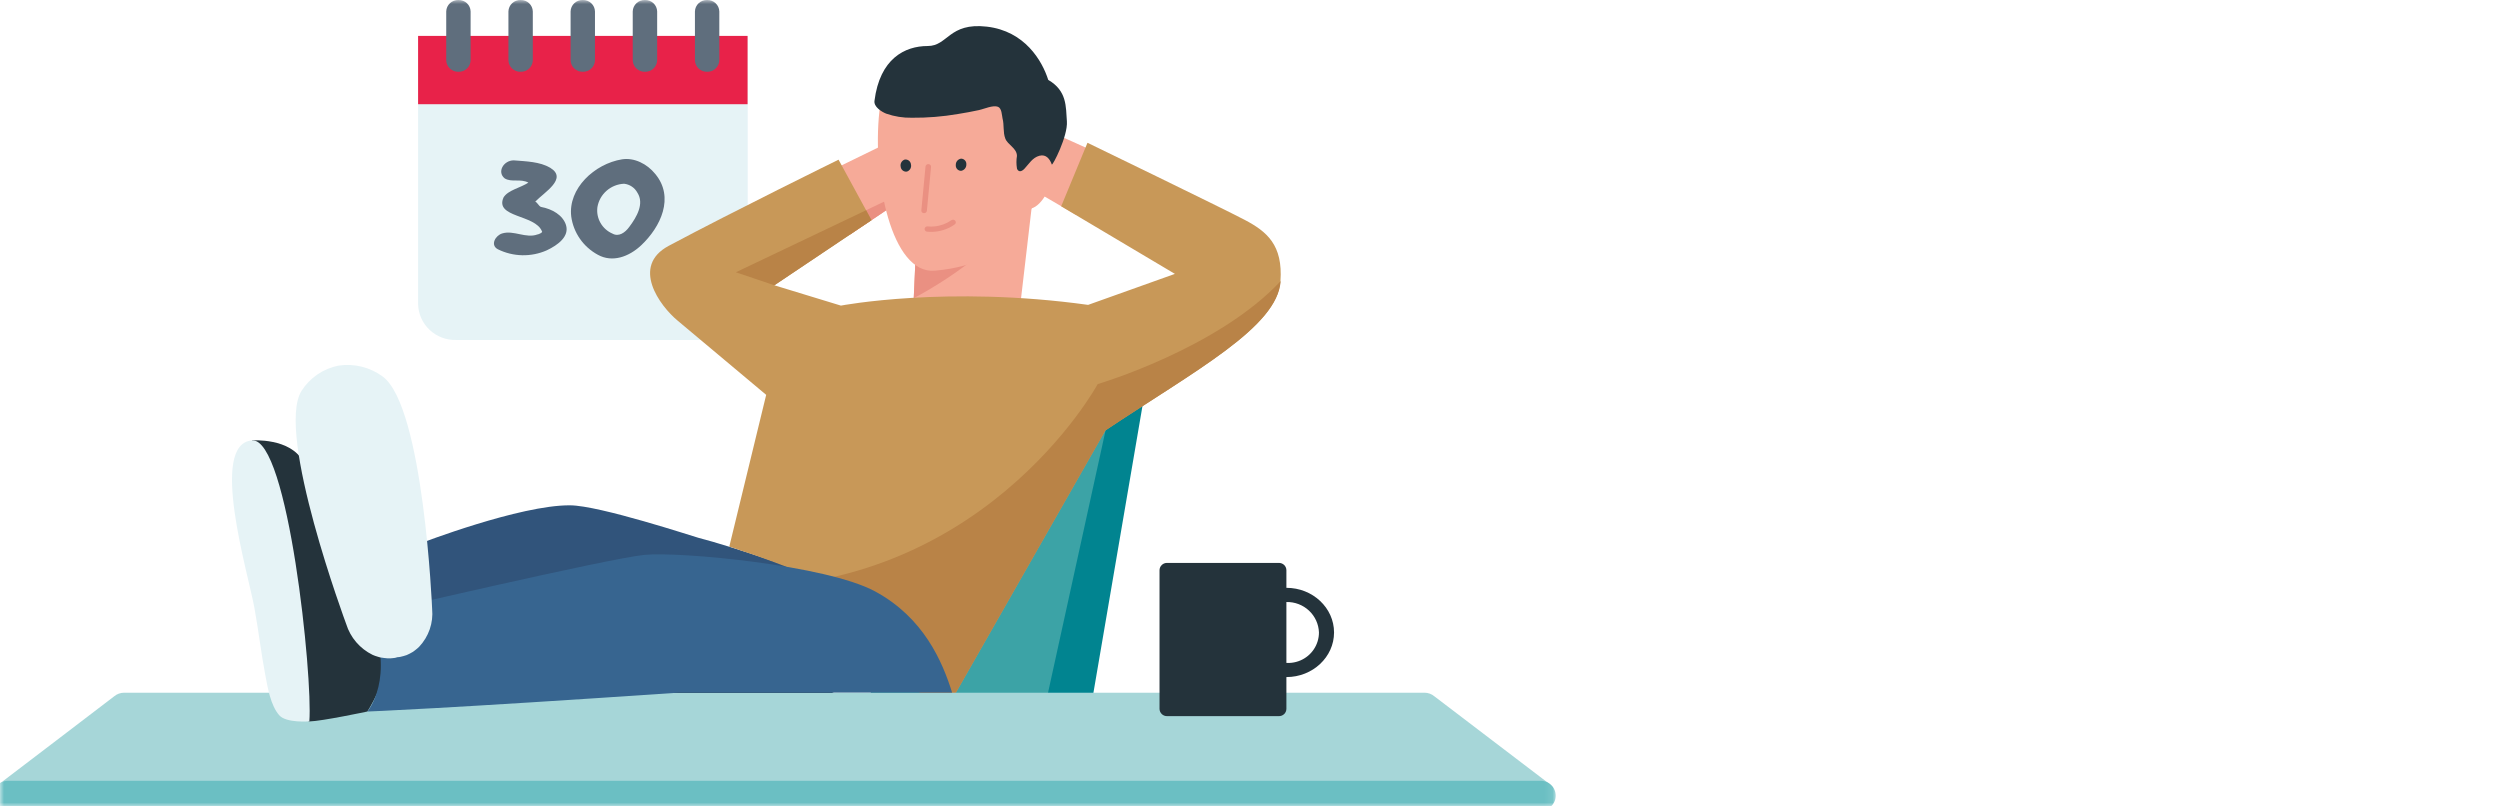 <svg width="310" height="100" viewBox="0 0 310 100" fill="none" xmlns="http://www.w3.org/2000/svg">
<mask id="mask0_2148_81815" style="mask-type:luminance" maskUnits="userSpaceOnUse" x="0" y="0" width="193" height="100">
<path d="M192.91 0H0V100H192.91V0Z" fill="white"/>
</mask>
<g mask="url(#mask0_2148_81815)">
<path d="M87.995 4.47H51.844V37.733C51.878 38.939 52.394 40.083 53.279 40.913C54.165 41.743 55.346 42.19 56.565 42.157H87.995C89.213 42.189 90.394 41.741 91.279 40.911C92.164 40.082 92.68 38.939 92.716 37.733V4.47H87.995Z" fill="#E6F3F6"/>
<path d="M61.729 30.907C60.747 30.382 61.447 29.175 62.293 28.94C63.692 28.521 65.231 29.594 66.636 29.074C66.771 29.074 67.364 28.812 67.2 28.678C66.36 26.577 61.317 27.002 62.439 24.482C63.003 23.56 64.538 23.298 65.519 22.644C64.538 22.119 63.415 22.644 62.58 22.119C61.599 21.331 62.439 19.884 63.709 19.884C65.248 20.013 66.929 20.041 68.221 20.8C70.432 22.141 67.516 23.817 66.371 25.002C66.653 25.13 66.788 25.527 67.07 25.655C68.497 25.918 69.784 26.678 70.178 27.89C70.63 29.309 69.197 30.382 67.798 31.041C66.839 31.465 65.798 31.673 64.748 31.65C63.699 31.626 62.667 31.373 61.729 30.907Z" fill="#5F6E7D"/>
<path d="M74.138 31.594C73.249 31.115 72.487 30.436 71.912 29.611C71.338 28.786 70.968 27.838 70.833 26.845C70.415 23.382 73.721 20.309 77.133 19.756C78.645 19.521 80.241 20.314 81.251 21.572C83.659 24.454 81.95 28.13 79.485 30.437C77.974 31.845 75.932 32.588 74.138 31.594ZM79.04 23.901C78.878 23.595 78.643 23.333 78.354 23.138C78.066 22.943 77.734 22.821 77.387 22.784C76.587 22.818 75.822 23.123 75.221 23.648C74.619 24.172 74.218 24.884 74.082 25.666C73.986 26.345 74.117 27.037 74.457 27.634C74.796 28.232 75.324 28.703 75.96 28.974C76.716 29.393 77.5 28.868 78.03 28.136C78.966 26.895 79.908 25.242 79.04 23.901Z" fill="#5F6E7D"/>
<path d="M101.666 21.817L109.546 17.973L111.667 24.889L105.406 29.079L101.666 21.817Z" fill="#F6AA98"/>
<path d="M105.059 27.18L111.387 24.163L111.669 24.889L105.408 29.079L105.059 27.18Z" fill="#EA9082"/>
<path d="M92.699 4.452H51.844V12.922H92.699V4.452Z" fill="#E82249"/>
<path d="M58.355 7.487C58.35 7.678 58.307 7.865 58.229 8.04C58.15 8.214 58.038 8.371 57.898 8.503C57.758 8.634 57.594 8.736 57.414 8.805C57.234 8.873 57.042 8.905 56.849 8.9C56.656 8.906 56.463 8.874 56.282 8.806C56.102 8.739 55.936 8.636 55.795 8.505C55.654 8.374 55.541 8.216 55.461 8.041C55.382 7.867 55.338 7.678 55.332 7.487V1.414C55.338 1.223 55.382 1.034 55.461 0.859C55.541 0.685 55.654 0.527 55.795 0.396C55.936 0.265 56.102 0.162 56.282 0.094C56.463 0.027 56.656 -0.005 56.849 0.001C57.042 -0.004 57.234 0.028 57.414 0.096C57.594 0.164 57.758 0.267 57.898 0.398C58.038 0.53 58.15 0.687 58.229 0.861C58.307 1.035 58.35 1.223 58.355 1.414V7.487Z" fill="#5F6E7D"/>
<path d="M66.068 7.487C66.056 7.872 65.891 8.238 65.607 8.503C65.324 8.768 64.946 8.911 64.557 8.9C64.167 8.911 63.789 8.768 63.506 8.503C63.222 8.238 63.057 7.872 63.045 7.487V1.414C63.057 1.028 63.222 0.663 63.506 0.398C63.789 0.133 64.167 -0.01 64.557 0.001C64.946 -0.01 65.324 0.133 65.607 0.398C65.891 0.663 66.056 1.028 66.068 1.414V7.487Z" fill="#5F6E7D"/>
<path d="M73.777 7.487C73.766 7.872 73.6 8.238 73.316 8.503C73.033 8.768 72.655 8.911 72.266 8.9C71.876 8.911 71.498 8.768 71.215 8.503C70.931 8.238 70.766 7.872 70.754 7.487V1.414C70.766 1.028 70.931 0.663 71.215 0.398C71.498 0.133 71.876 -0.01 72.266 0.001C72.655 -0.01 73.033 0.133 73.316 0.398C73.6 0.663 73.766 1.028 73.777 1.414V7.487Z" fill="#5F6E7D"/>
<path d="M81.488 7.487C81.482 7.678 81.438 7.867 81.359 8.041C81.279 8.216 81.166 8.374 81.025 8.505C80.884 8.636 80.719 8.739 80.538 8.806C80.357 8.874 80.164 8.906 79.971 8.9C79.581 8.911 79.203 8.768 78.92 8.503C78.636 8.238 78.471 7.873 78.459 7.487V1.414C78.471 1.028 78.636 0.663 78.92 0.398C79.203 0.133 79.581 -0.01 79.971 0.001C80.164 -0.005 80.357 0.027 80.538 0.094C80.719 0.162 80.884 0.265 81.025 0.396C81.166 0.527 81.279 0.685 81.359 0.859C81.438 1.034 81.482 1.223 81.488 1.414V7.487Z" fill="#5F6E7D"/>
<path d="M89.195 7.487C89.183 7.872 89.018 8.238 88.734 8.503C88.451 8.768 88.073 8.911 87.683 8.9C87.294 8.911 86.916 8.768 86.633 8.503C86.349 8.238 86.184 7.872 86.172 7.487V1.414C86.184 1.028 86.349 0.663 86.633 0.398C86.916 0.133 87.294 -0.01 87.683 0.001C88.073 -0.01 88.451 0.133 88.734 0.398C89.018 0.663 89.183 1.028 89.195 1.414V7.487Z" fill="#5F6E7D"/>
<path d="M52.109 67.386C52.109 67.386 64.485 62.615 70.673 62.66C74.294 62.66 86.128 66.571 86.624 66.694C90.973 67.811 98.831 70.604 98.831 70.604L52.764 75.733L52.109 67.386Z" fill="#31547B"/>
<path d="M51.56 85.386C51.56 85.386 85.523 78.364 87.525 78.364C89.528 78.364 106.185 87.436 106.185 87.436L51.662 86.258L51.56 85.386Z" fill="#07243C"/>
<path d="M137.091 19.414L129.758 16.107L126.893 22.827L133.47 26.671L137.091 19.414Z" fill="#F6AA98"/>
<path d="M142.424 45.917L135.183 88.253L109.963 89.677L131.611 47.862L142.424 45.917Z" fill="#018490"/>
<path d="M138.651 46.259L129.514 87.912L106.184 89.337L127.832 47.521L138.651 46.259Z" fill="#3CA3A6"/>
<path d="M128.097 24.27L113.781 26.258L113.139 40.633C117.65 43.878 124.984 42.778 126.112 41.253L128.097 24.27Z" fill="#F6AA98"/>
<path d="M113.558 31.318L113.305 36.972C113.305 36.972 122.995 32 125.912 26.358C127.191 23.916 113.558 31.318 113.558 31.318Z" fill="#EA9082"/>
<path d="M115.911 33.564C126.843 32.62 128.732 25.09 129.596 19.408C130.159 15.765 129.939 7.771 121.896 7.056C113.852 6.341 109.762 7.179 109.046 13.793C108.132 22.201 110.552 34.028 115.911 33.564Z" fill="#F6AA98"/>
<path d="M127.232 25.878C128.858 26.191 130.115 23.57 130.464 22.33C130.646 21.742 130.644 21.113 130.459 20.526C130.274 19.939 129.914 19.421 129.427 19.04C127.893 17.816 126.516 20.23 126.697 22.274C126.877 24.319 125.851 25.649 127.232 25.878Z" fill="#F6AA98"/>
<path d="M114.504 26.426C114.426 26.411 114.357 26.367 114.308 26.305C114.261 26.242 114.238 26.163 114.245 26.085L114.764 20.643C114.776 20.556 114.82 20.476 114.89 20.421C114.959 20.366 115.047 20.339 115.136 20.347C115.181 20.349 115.224 20.36 115.264 20.379C115.304 20.398 115.339 20.425 115.369 20.458C115.398 20.49 115.421 20.529 115.435 20.57C115.449 20.612 115.455 20.656 115.452 20.699L114.933 26.141C114.922 26.229 114.876 26.309 114.805 26.363C114.734 26.418 114.644 26.442 114.555 26.431C114.538 26.435 114.52 26.433 114.504 26.426Z" fill="#EA9082"/>
<path d="M111.685 20.67C111.643 20.486 111.671 20.294 111.765 20.129C111.859 19.965 112.012 19.841 112.193 19.782C112.284 19.77 112.376 19.776 112.465 19.8C112.553 19.824 112.636 19.866 112.708 19.923C112.78 19.98 112.839 20.051 112.882 20.131C112.926 20.212 112.952 20.3 112.959 20.391C113.003 20.575 112.974 20.769 112.88 20.933C112.786 21.098 112.633 21.221 112.452 21.279C112.36 21.292 112.268 21.286 112.179 21.262C112.091 21.237 112.008 21.195 111.936 21.138C111.864 21.081 111.805 21.011 111.761 20.93C111.719 20.849 111.693 20.761 111.685 20.67Z" fill="#24333B"/>
<path d="M118.518 20.47C118.508 20.28 118.569 20.093 118.69 19.946C118.811 19.798 118.983 19.7 119.173 19.671C119.264 19.673 119.354 19.692 119.437 19.73C119.521 19.767 119.596 19.821 119.656 19.888C119.718 19.955 119.766 20.034 119.794 20.12C119.823 20.205 119.834 20.296 119.827 20.386C119.835 20.576 119.773 20.761 119.652 20.909C119.532 21.056 119.362 21.154 119.173 21.185C119.081 21.184 118.991 21.164 118.908 21.127C118.824 21.09 118.749 21.036 118.688 20.969C118.627 20.902 118.58 20.823 118.551 20.737C118.521 20.651 118.51 20.561 118.518 20.47Z" fill="#24333B"/>
<path d="M126.118 20.951C126.333 21.404 126.739 21.253 127.06 20.89C127.584 20.331 128.03 19.544 128.882 19.315C129.733 19.086 130.191 19.745 130.422 20.393C130.495 20.639 132.43 16.879 132.295 15.046C132.159 13.214 132.323 11.27 129.982 9.907C129.22 7.516 127.066 3.845 122.361 3.303C117.657 2.762 117.545 5.717 115.029 5.706C112.208 5.706 109.095 7.264 108.434 12.51C108.339 13.242 109.292 13.851 109.884 14.091C110.909 14.45 111.991 14.622 113.076 14.6C114.991 14.616 116.904 14.46 118.791 14.136C119.667 13.998 120.535 13.836 121.397 13.65C122.017 13.516 123.14 13.002 123.749 13.242C124.229 13.438 124.223 14.275 124.313 14.678C124.533 15.493 124.352 16.382 124.657 17.18C124.962 17.979 126.095 18.365 126.101 19.337C126.017 19.844 126.017 20.361 126.101 20.868L126.118 20.951Z" fill="#24333B"/>
<path d="M96.017 35.375L104.274 37.895C104.274 37.895 117.435 35.375 134.926 37.805L145.688 33.962L131.587 25.582L134.847 17.705C134.847 17.705 151.594 25.816 154.341 27.263C157.088 28.71 159.102 30.375 158.775 34.872C158.391 40.559 148.249 45.922 137.064 53.375L117.519 87.66L97.765 70.392C97.765 70.392 95.402 69.403 90.433 67.777L95.007 48.962C95.007 48.962 87.533 42.705 84.042 39.772C81.785 37.906 78.221 33.001 82.914 30.487C91.081 26.129 103.981 19.8 103.981 19.8L108.065 27.297L96.017 35.375Z" fill="#C89858"/>
<path d="M158.801 34.855C158.395 40.559 148.253 45.922 137.067 53.375L117.522 87.659L88.389 72.766C121.505 74.57 136.115 47.626 136.115 47.626C136.115 47.626 150.972 43.246 158.801 34.855Z" fill="#B98347"/>
<path d="M192.13 97.208C192.13 97.208 177.95 86.415 177.87 86.348C177.525 86.055 177.084 85.894 176.63 85.895H15.397C14.941 85.895 14.499 86.055 14.151 86.348C14.1 86.404 -0.092 97.208 -0.092 97.208H192.13Z" fill="#A6D6D8"/>
<path d="M190.951 96.823H1.093C0.841 96.809 0.589 96.846 0.352 96.932C0.115 97.018 -0.102 97.151 -0.285 97.323C-0.468 97.495 -0.614 97.701 -0.714 97.931C-0.814 98.161 -0.865 98.408 -0.865 98.658C-0.865 98.908 -0.814 99.155 -0.714 99.385C-0.614 99.614 -0.468 99.821 -0.285 99.993C-0.102 100.165 0.115 100.298 0.352 100.384C0.589 100.47 0.841 100.507 1.093 100.493H190.951C191.203 100.507 191.455 100.47 191.692 100.384C191.929 100.298 192.146 100.165 192.329 99.993C192.512 99.821 192.658 99.614 192.758 99.385C192.858 99.155 192.909 98.908 192.909 98.658C192.909 98.408 192.858 98.161 192.758 97.931C192.658 97.701 192.512 97.495 192.329 97.323C192.146 97.151 191.929 97.018 191.692 96.932C191.455 96.846 191.203 96.809 190.951 96.823Z" fill="#6BBFC3"/>
<path d="M31.254 54.611C31.254 54.611 36.037 54.248 37.617 57.276C38.92 59.778 45.756 72.421 47.065 74.404C50.878 80.181 45.547 88.231 45.547 88.231C45.547 88.231 39.907 89.427 38.355 89.46C36.212 89.51 31.254 54.611 31.254 54.611Z" fill="#24333B"/>
<path d="M31.256 54.61C25.88 55.029 30.77 71.046 31.56 75.442C32.073 78.297 32.389 81.029 32.891 83.671C33.201 85.314 33.557 87.487 34.634 88.699C35.503 89.683 38.357 89.448 38.357 89.448C38.803 83.984 35.728 54.258 31.256 54.61Z" fill="#E6F3F6"/>
<path d="M118.063 85.885C116.861 82.035 114.543 76.6 108.519 73.337C102.495 70.075 84.366 68.387 79.949 68.801C75.532 69.214 45.846 76.158 45.846 76.158C49.112 84.102 45.547 88.231 45.547 88.231C45.547 88.231 55.046 87.879 84.174 85.885H118.063Z" fill="#376590"/>
<path d="M47.459 46.693C46.681 46.118 45.795 45.702 44.853 45.469C43.91 45.236 42.931 45.191 41.971 45.336C41.032 45.524 40.14 45.899 39.352 46.438C38.563 46.978 37.894 47.671 37.385 48.475C34.13 53.716 42.919 77.347 42.935 77.397C43.19 78.218 43.611 78.979 44.172 79.633C44.734 80.287 45.424 80.821 46.201 81.202C46.413 81.296 46.632 81.374 46.856 81.436C46.952 81.464 47.047 81.498 47.143 81.52C47.298 81.551 47.454 81.573 47.611 81.587C47.754 81.61 47.897 81.625 48.04 81.632C48.181 81.632 48.317 81.632 48.458 81.632C48.605 81.625 48.752 81.61 48.898 81.587C49.016 81.587 49.129 81.531 49.247 81.498C49.366 81.464 49.484 81.498 49.603 81.459C49.748 81.432 49.891 81.397 50.031 81.353C50.167 81.314 50.297 81.28 50.426 81.23C50.559 81.175 50.689 81.114 50.815 81.045C50.951 80.973 51.086 80.906 51.216 80.822C51.346 80.738 51.374 80.704 51.453 80.643C51.636 80.508 51.81 80.361 51.972 80.202C52.561 79.579 53.01 78.838 53.288 78.03C53.566 77.222 53.667 76.365 53.585 75.515C53.585 75.464 52.536 50.459 47.459 46.693Z" fill="#E6F3F6"/>
<path d="M91.242 33.761L107.397 26.069L108.063 27.298L96.02 35.376L91.242 33.761Z" fill="#B98347"/>
<path d="M117.959 27.313C117.342 27.743 116.623 28.005 115.872 28.073C115.595 28.104 115.315 28.104 115.037 28.073C114.948 28.062 114.858 28.085 114.785 28.138C114.712 28.191 114.664 28.27 114.649 28.358C114.644 28.402 114.648 28.447 114.661 28.489C114.673 28.532 114.694 28.571 114.723 28.605C114.752 28.64 114.786 28.668 114.825 28.689C114.865 28.71 114.908 28.723 114.953 28.727C115.87 28.822 116.795 28.663 117.626 28.269C117.672 28.269 117.722 28.23 117.767 28.202C117.984 28.095 118.189 27.97 118.383 27.827C118.418 27.803 118.449 27.772 118.472 27.736C118.496 27.7 118.512 27.659 118.519 27.617C118.525 27.575 118.523 27.531 118.513 27.489C118.502 27.448 118.483 27.409 118.455 27.375C118.397 27.303 118.313 27.257 118.22 27.245C118.127 27.234 118.034 27.258 117.959 27.313Z" fill="#EA9082"/>
<path d="M159.513 87.912C159.51 88.032 159.484 88.151 159.434 88.261C159.385 88.37 159.314 88.469 159.226 88.552C159.138 88.635 159.034 88.699 158.921 88.742C158.808 88.784 158.687 88.804 158.566 88.801H144.724C144.602 88.804 144.482 88.783 144.37 88.74C144.257 88.697 144.154 88.632 144.067 88.55C143.979 88.467 143.91 88.369 143.86 88.259C143.812 88.15 143.784 88.032 143.781 87.912V70.689C143.784 70.569 143.812 70.451 143.86 70.342C143.91 70.233 143.979 70.134 144.067 70.052C144.154 69.969 144.257 69.904 144.37 69.861C144.482 69.818 144.602 69.798 144.724 69.801H158.566C158.687 69.797 158.808 69.817 158.921 69.86C159.034 69.902 159.138 69.967 159.226 70.049C159.314 70.132 159.385 70.231 159.434 70.341C159.484 70.451 159.51 70.569 159.513 70.689V87.912Z" fill="#24333B"/>
<path d="M159.517 83.957C156.257 83.957 153.605 81.476 153.605 78.426C153.605 75.376 156.257 72.89 159.517 72.89C162.777 72.89 165.422 75.376 165.422 78.426C165.422 81.476 162.771 83.957 159.517 83.957ZM159.517 74.65C158.772 74.691 158.056 74.948 157.457 75.388C156.857 75.828 156.401 76.433 156.145 77.126C155.888 77.82 155.843 78.574 156.014 79.293C156.185 80.012 156.566 80.666 157.107 81.174C157.65 81.682 158.33 82.021 159.065 82.15C159.8 82.279 160.556 82.192 161.242 81.899C161.927 81.607 162.511 81.122 162.921 80.505C163.331 79.888 163.55 79.165 163.55 78.426C163.515 77.397 163.071 76.424 162.317 75.718C161.561 75.011 160.555 74.627 159.517 74.65Z" fill="#24333B"/>
</g>
</svg>

